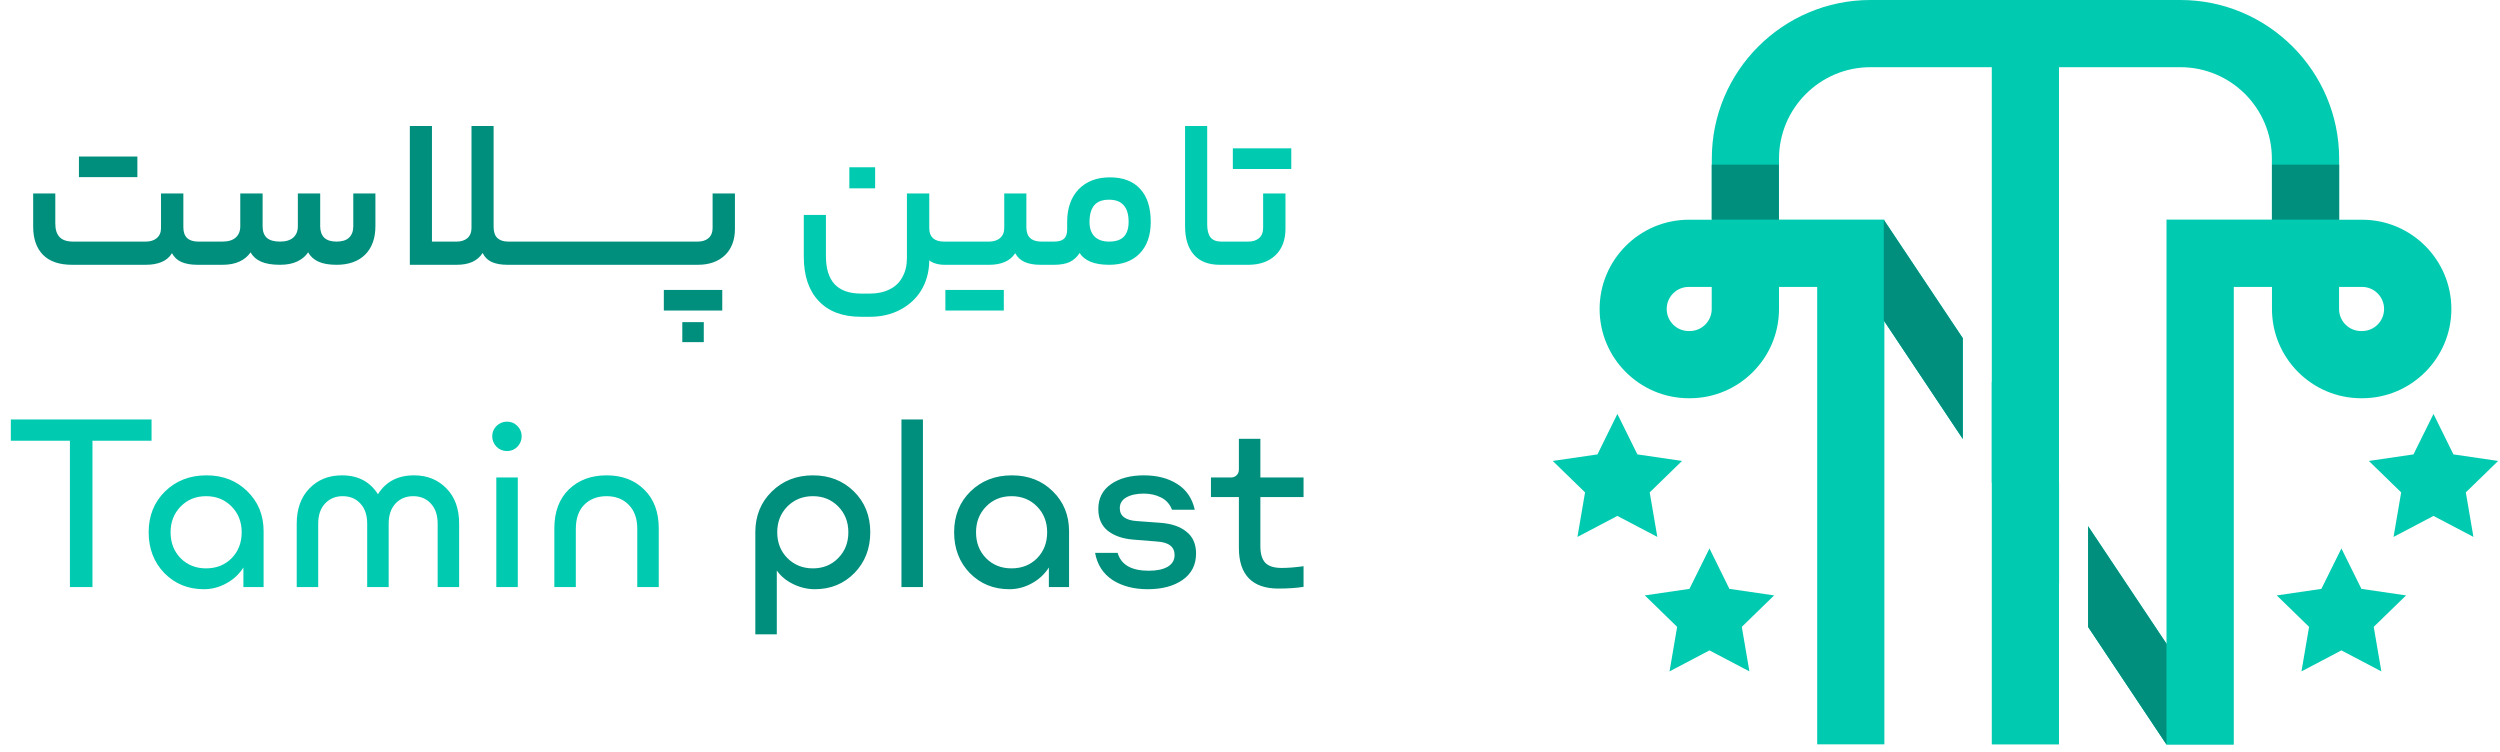 <?xml version="1.0" encoding="UTF-8"?> <svg xmlns="http://www.w3.org/2000/svg" width="256" height="77" viewBox="0 0 256 77" fill="none"><path d="M14.925 24.739C15.394 24.739 15.768 24.622 16.047 24.387C16.34 24.138 16.487 23.801 16.487 23.375V19.811H18.775V23.265C18.775 23.749 18.9 24.116 19.149 24.365C19.413 24.615 19.794 24.739 20.293 24.739H21.041C21.188 24.739 21.261 25.15 21.261 25.971C21.261 26.734 21.188 27.115 21.041 27.115H20.205C19.56 27.115 19.017 27.02 18.577 26.829C18.152 26.639 17.829 26.338 17.609 25.927C17.36 26.338 17.008 26.639 16.553 26.829C16.098 27.02 15.556 27.115 14.925 27.115H7.379C6.074 27.115 5.084 26.778 4.409 26.103C3.734 25.414 3.397 24.446 3.397 23.199V19.811H5.663V22.891C5.663 23.507 5.81 23.969 6.103 24.277C6.396 24.585 6.858 24.739 7.489 24.739H14.925ZM10.965 18.139V16.027H14.067V18.139H10.965ZM8.083 18.139V16.027H11.185V18.139H8.083ZM22.778 24.739C23.379 24.739 23.834 24.6 24.142 24.321C24.45 24.043 24.604 23.661 24.604 23.177V19.811H26.892V23.177C26.892 23.691 27.031 24.079 27.31 24.343C27.603 24.607 28.058 24.739 28.674 24.739C29.275 24.739 29.73 24.6 30.038 24.321C30.346 24.043 30.5 23.661 30.5 23.177V19.811H32.788V23.177C32.788 23.676 32.927 24.065 33.206 24.343C33.485 24.607 33.903 24.739 34.46 24.739C35.032 24.739 35.457 24.607 35.736 24.343C36.029 24.065 36.176 23.676 36.176 23.177V19.811H38.442V23.155C38.442 24.402 38.09 25.377 37.386 26.081C36.682 26.771 35.707 27.115 34.46 27.115C33.683 27.115 33.059 27.005 32.59 26.785C32.121 26.565 31.776 26.25 31.556 25.839C31.277 26.25 30.896 26.565 30.412 26.785C29.943 27.005 29.363 27.115 28.674 27.115C27.853 27.115 27.2 27.005 26.716 26.785C26.232 26.565 25.88 26.25 25.66 25.839C25.381 26.25 25 26.565 24.516 26.785C24.047 27.005 23.467 27.115 22.778 27.115H21.04C20.893 27.115 20.82 26.734 20.82 25.971C20.82 25.487 20.842 25.165 20.886 25.003C20.93 24.827 20.981 24.739 21.04 24.739H22.778ZM41.967 12.903H44.233V24.739H46.763C47.217 24.739 47.584 24.622 47.863 24.387C48.141 24.138 48.281 23.793 48.281 23.353V12.903H50.547V23.243C50.547 23.757 50.679 24.138 50.943 24.387C51.207 24.622 51.573 24.739 52.043 24.739H52.659C52.717 24.739 52.769 24.82 52.813 24.981C52.857 25.143 52.879 25.473 52.879 25.971C52.879 26.441 52.857 26.749 52.813 26.895C52.769 27.042 52.717 27.115 52.659 27.115H51.955C51.324 27.115 50.789 27.02 50.349 26.829C49.923 26.624 49.615 26.316 49.425 25.905C49.161 26.316 48.801 26.624 48.347 26.829C47.907 27.02 47.379 27.115 46.763 27.115H41.967V12.903ZM55.965 24.739C56.112 24.739 56.185 25.15 56.185 25.971C56.185 26.47 56.163 26.785 56.119 26.917C56.075 27.049 56.024 27.115 55.965 27.115H52.665C52.518 27.115 52.445 26.734 52.445 25.971C52.445 25.473 52.467 25.143 52.511 24.981C52.555 24.82 52.606 24.739 52.665 24.739H55.965ZM59.274 24.739C59.42 24.739 59.494 25.15 59.494 25.971C59.494 26.47 59.472 26.785 59.428 26.917C59.384 27.049 59.332 27.115 59.274 27.115H55.974C55.827 27.115 55.754 26.734 55.754 25.971C55.754 25.473 55.776 25.143 55.82 24.981C55.864 24.82 55.915 24.739 55.974 24.739H59.274ZM62.582 24.739C62.729 24.739 62.802 25.15 62.802 25.971C62.802 26.47 62.78 26.785 62.736 26.917C62.692 27.049 62.641 27.115 62.582 27.115H59.282C59.136 27.115 59.062 26.734 59.062 25.971C59.062 25.473 59.084 25.143 59.128 24.981C59.172 24.82 59.224 24.739 59.282 24.739H62.582ZM65.891 24.739C66.037 24.739 66.111 25.15 66.111 25.971C66.111 26.47 66.089 26.785 66.045 26.917C66.001 27.049 65.95 27.115 65.891 27.115H62.591C62.444 27.115 62.371 26.734 62.371 25.971C62.371 25.473 62.393 25.143 62.437 24.981C62.481 24.82 62.532 24.739 62.591 24.739H65.891ZM69.199 24.739C69.346 24.739 69.419 25.15 69.419 25.971C69.419 26.47 69.397 26.785 69.353 26.917C69.309 27.049 69.258 27.115 69.199 27.115H65.899C65.753 27.115 65.679 26.734 65.679 25.971C65.679 25.473 65.701 25.143 65.745 24.981C65.789 24.82 65.841 24.739 65.899 24.739H69.199ZM75.258 23.419C75.258 24.578 74.913 25.487 74.224 26.147C73.535 26.793 72.611 27.115 71.452 27.115H69.208C69.061 27.115 68.988 26.734 68.988 25.971C68.988 25.487 69.01 25.165 69.054 25.003C69.098 24.827 69.149 24.739 69.208 24.739H71.452C71.907 24.739 72.273 24.622 72.552 24.387C72.831 24.138 72.97 23.793 72.97 23.353V19.811H75.258V23.419ZM69.868 35.035V32.989H72.068V35.035H69.868ZM70.858 31.801V29.689H73.96V31.801H70.858ZM67.976 31.801V29.689H71.078V31.801H67.976Z" fill="#008F7D"></path><path d="M95.157 23.375C95.157 23.815 95.282 24.153 95.531 24.387C95.795 24.622 96.169 24.739 96.653 24.739H97.159C97.306 24.739 97.379 25.15 97.379 25.971C97.379 26.734 97.306 27.115 97.159 27.115H96.741C96.389 27.115 96.074 27.071 95.795 26.983C95.516 26.895 95.304 26.785 95.157 26.653V26.763C95.128 27.878 94.856 28.861 94.343 29.711C93.83 30.562 93.111 31.229 92.187 31.713C91.278 32.197 90.244 32.439 89.085 32.439H88.161C86.284 32.439 84.839 31.897 83.827 30.811C82.815 29.741 82.309 28.23 82.309 26.279V22.011H84.575V26.235C84.575 27.497 84.868 28.45 85.455 29.095C86.056 29.741 86.966 30.063 88.183 30.063H89.085C89.862 30.063 90.537 29.917 91.109 29.623C91.681 29.345 92.114 28.927 92.407 28.369C92.715 27.827 92.869 27.181 92.869 26.433V19.811H95.157V23.375ZM86.973 19.283V17.127H89.613V19.283H86.973ZM101.273 24.739C101.743 24.739 102.117 24.622 102.395 24.387C102.689 24.138 102.835 23.793 102.835 23.353V19.811H105.101V23.265C105.101 23.749 105.226 24.116 105.475 24.365C105.739 24.615 106.121 24.739 106.619 24.739H107.389C107.536 24.739 107.609 25.143 107.609 25.949C107.609 26.727 107.536 27.115 107.389 27.115H106.531C105.901 27.115 105.365 27.02 104.925 26.829C104.5 26.639 104.177 26.338 103.957 25.927C103.693 26.338 103.334 26.639 102.879 26.829C102.439 27.02 101.904 27.115 101.273 27.115H97.159C97.013 27.115 96.939 26.734 96.939 25.971C96.939 25.487 96.961 25.165 97.005 25.003C97.049 24.827 97.1 24.739 97.159 24.739H101.273ZM99.689 31.801V29.689H102.791V31.801H99.689ZM96.807 31.801V29.689H99.909V31.801H96.807ZM107.914 24.739C108.398 24.739 108.742 24.644 108.948 24.453C109.168 24.248 109.278 23.933 109.278 23.507V22.737C109.278 21.329 109.666 20.215 110.444 19.393C111.236 18.572 112.306 18.161 113.656 18.161C115.005 18.161 116.039 18.557 116.758 19.349C117.476 20.127 117.836 21.249 117.836 22.715C117.836 24.109 117.454 25.194 116.692 25.971C115.944 26.734 114.902 27.115 113.568 27.115C112.82 27.115 112.189 27.013 111.676 26.807C111.162 26.587 110.788 26.287 110.554 25.905C110.29 26.316 109.952 26.624 109.542 26.829C109.131 27.02 108.588 27.115 107.914 27.115H107.386C107.239 27.115 107.166 26.734 107.166 25.971C107.166 25.487 107.188 25.165 107.232 25.003C107.276 24.827 107.327 24.739 107.386 24.739H107.914ZM115.57 22.715C115.57 21.953 115.401 21.388 115.064 21.021C114.741 20.64 114.242 20.449 113.568 20.449C112.878 20.449 112.372 20.64 112.05 21.021C111.727 21.403 111.566 21.975 111.566 22.737C111.566 23.368 111.734 23.859 112.072 24.211C112.424 24.563 112.922 24.739 113.568 24.739C114.242 24.739 114.741 24.578 115.064 24.255C115.401 23.918 115.57 23.405 115.57 22.715ZM125.575 24.739C125.649 24.739 125.7 24.82 125.729 24.981C125.773 25.143 125.795 25.473 125.795 25.971C125.795 26.455 125.773 26.771 125.729 26.917C125.7 27.049 125.649 27.115 125.575 27.115H124.915C123.742 27.115 122.855 26.771 122.253 26.081C121.652 25.392 121.351 24.417 121.351 23.155V12.903H123.617V23.001C123.617 23.588 123.735 24.028 123.969 24.321C124.204 24.6 124.563 24.739 125.047 24.739H125.575ZM131.633 23.419C131.633 24.578 131.288 25.487 130.599 26.147C129.91 26.793 128.986 27.115 127.827 27.115H125.583C125.436 27.115 125.363 26.734 125.363 25.971C125.363 25.487 125.385 25.165 125.429 25.003C125.473 24.827 125.524 24.739 125.583 24.739H127.827C128.282 24.739 128.648 24.622 128.927 24.387C129.206 24.138 129.345 23.793 129.345 23.353V19.811H131.633V23.419ZM129.125 17.303V15.191H132.227V17.303H129.125ZM126.243 17.303V15.191H129.345V17.303H126.243Z" fill="#00CAB0"></path><path d="M15.519 45.133H9.469V60.115H7.159V45.133H1.109V42.955H15.519V45.133ZM20.877 60.335C19.264 60.335 17.914 59.785 16.829 58.685C15.758 57.571 15.223 56.177 15.223 54.505C15.223 52.819 15.78 51.425 16.895 50.325C18.024 49.225 19.44 48.675 21.141 48.675C22.828 48.675 24.221 49.218 25.321 50.303C26.436 51.389 26.993 52.753 26.993 54.395V60.115H24.925V58.113C24.485 58.803 23.898 59.345 23.165 59.741C22.446 60.137 21.684 60.335 20.877 60.335ZM24.749 54.505C24.749 53.449 24.404 52.569 23.715 51.865C23.026 51.161 22.153 50.809 21.097 50.809C20.056 50.809 19.19 51.161 18.501 51.865C17.812 52.569 17.467 53.449 17.467 54.505C17.467 55.576 17.812 56.463 18.501 57.167C19.19 57.857 20.056 58.201 21.097 58.201C22.153 58.201 23.026 57.857 23.715 57.167C24.404 56.463 24.749 55.576 24.749 54.505ZM39.8 53.625V60.115H37.6V53.625C37.6 52.745 37.365 52.056 36.896 51.557C36.441 51.059 35.84 50.809 35.092 50.809C34.359 50.809 33.757 51.059 33.288 51.557C32.819 52.056 32.584 52.745 32.584 53.625V60.115H30.384V53.625C30.384 52.115 30.817 50.912 31.682 50.017C32.547 49.123 33.655 48.675 35.004 48.675C36.661 48.675 37.893 49.321 38.7 50.611C39.507 49.321 40.739 48.675 42.396 48.675C43.745 48.675 44.853 49.123 45.718 50.017C46.583 50.897 47.016 52.1 47.016 53.625V60.115H44.816V53.625C44.816 52.745 44.581 52.056 44.112 51.557C43.657 51.059 43.056 50.809 42.308 50.809C41.575 50.809 40.973 51.059 40.504 51.557C40.035 52.056 39.8 52.745 39.8 53.625ZM51.922 46.189C51.497 46.189 51.138 46.043 50.844 45.749C50.551 45.441 50.404 45.082 50.404 44.671C50.404 44.261 50.551 43.909 50.844 43.615C51.152 43.322 51.512 43.175 51.922 43.175C52.333 43.175 52.685 43.322 52.978 43.615C53.272 43.909 53.418 44.261 53.418 44.671C53.418 45.082 53.272 45.441 52.978 45.749C52.685 46.043 52.333 46.189 51.922 46.189ZM50.822 48.895H53.022V60.115H50.822V48.895ZM56.765 54.109C56.765 52.423 57.257 51.095 58.239 50.127C59.237 49.159 60.527 48.675 62.111 48.675C63.695 48.675 64.979 49.159 65.961 50.127C66.959 51.095 67.457 52.423 67.457 54.109V60.115H65.257V54.153C65.257 53.097 64.964 52.276 64.377 51.689C63.805 51.103 63.05 50.809 62.111 50.809C61.173 50.809 60.41 51.103 59.823 51.689C59.251 52.276 58.965 53.097 58.965 54.153V60.115H56.765V54.109Z" fill="#00CAB0"></path><path d="M83.439 60.335C82.677 60.335 81.936 60.159 81.217 59.807C80.499 59.455 79.941 58.993 79.545 58.421V64.955H77.345V54.505C77.345 52.833 77.903 51.447 79.017 50.347C80.147 49.233 81.555 48.675 83.241 48.675C84.928 48.675 86.329 49.225 87.443 50.325C88.558 51.425 89.115 52.819 89.115 54.505C89.115 56.177 88.573 57.571 87.487 58.685C86.402 59.785 85.053 60.335 83.439 60.335ZM80.623 51.865C79.934 52.569 79.589 53.449 79.589 54.505C79.589 55.561 79.934 56.441 80.623 57.145C81.327 57.849 82.2 58.201 83.241 58.201C84.283 58.201 85.148 57.849 85.837 57.145C86.527 56.441 86.871 55.561 86.871 54.505C86.871 53.449 86.527 52.569 85.837 51.865C85.148 51.161 84.283 50.809 83.241 50.809C82.2 50.809 81.327 51.161 80.623 51.865ZM92.309 42.955H94.509V60.115H92.309V42.955ZM103.356 60.335C101.742 60.335 100.393 59.785 99.308 58.685C98.237 57.571 97.702 56.177 97.702 54.505C97.702 52.819 98.259 51.425 99.374 50.325C100.503 49.225 101.918 48.675 103.62 48.675C105.306 48.675 106.7 49.218 107.8 50.303C108.914 51.389 109.472 52.753 109.472 54.395V60.115H107.404V58.113C106.964 58.803 106.377 59.345 105.644 59.741C104.925 60.137 104.162 60.335 103.356 60.335ZM107.228 54.505C107.228 53.449 106.883 52.569 106.194 51.865C105.504 51.161 104.632 50.809 103.576 50.809C102.534 50.809 101.669 51.161 100.98 51.865C100.29 52.569 99.946 53.449 99.946 54.505C99.946 55.576 100.29 56.463 100.98 57.167C101.669 57.857 102.534 58.201 103.576 58.201C104.632 58.201 105.504 57.857 106.194 57.167C106.883 56.463 107.228 55.576 107.228 54.505ZM117.527 60.335C116.104 60.335 114.901 60.02 113.919 59.389C112.951 58.744 112.357 57.82 112.137 56.617H114.447C114.799 57.835 115.862 58.443 117.637 58.443C118.443 58.443 119.081 58.311 119.551 58.047C120.035 57.769 120.277 57.365 120.277 56.837C120.277 55.987 119.675 55.525 118.473 55.451L116.009 55.253C114.953 55.165 114.095 54.865 113.435 54.351C112.789 53.823 112.467 53.083 112.467 52.129C112.467 51.029 112.899 50.179 113.765 49.577C114.63 48.976 115.752 48.675 117.131 48.675C118.48 48.675 119.617 48.969 120.541 49.555C121.479 50.142 122.081 51.022 122.345 52.195H120.013C119.793 51.623 119.419 51.205 118.891 50.941C118.363 50.677 117.776 50.545 117.131 50.545C116.383 50.545 115.781 50.677 115.327 50.941C114.887 51.191 114.667 51.557 114.667 52.041C114.667 52.848 115.261 53.288 116.449 53.361L118.847 53.537C119.991 53.625 120.878 53.933 121.509 54.461C122.154 54.975 122.477 55.715 122.477 56.683C122.477 57.842 122.015 58.744 121.091 59.389C120.181 60.02 118.993 60.335 117.527 60.335ZM133.484 60.093C132.751 60.211 131.885 60.269 130.888 60.269C129.583 60.269 128.585 59.925 127.896 59.235C127.207 58.531 126.862 57.49 126.862 56.111V50.897H124.002V48.895H126.026C126.275 48.895 126.473 48.822 126.62 48.675C126.781 48.529 126.862 48.323 126.862 48.059V44.935H129.062V48.895H133.484V50.897H129.062V55.935C129.062 56.683 129.223 57.241 129.546 57.607C129.883 57.974 130.448 58.157 131.24 58.157C131.871 58.157 132.619 58.099 133.484 57.981V60.093Z" fill="#008F7D"></path><path d="M228.73 76.23H221.85V22.49H232.64V16.25C232.64 11.08 228.44 6.88 223.27 6.88H191.54C186.37 6.88 182.17 11.08 182.17 16.25V22.49H192.96V76.22H186.08V29.38H182.17V31.64C182.17 36.68 178.07 40.78 173.03 40.78H172.94C167.9 40.78 163.8 36.68 163.8 31.64C163.8 26.6 167.9 22.5 172.94 22.5H175.29V16.26C175.28 7.29 182.57 0 191.54 0H223.27C232.23 0 239.53 7.29 239.53 16.26V22.5H241.88C246.92 22.5 251.02 26.6 251.02 31.64C251.02 36.68 246.92 40.78 241.88 40.78H241.79C236.75 40.78 232.65 36.68 232.65 31.64V29.38H228.74V76.23H228.73ZM239.52 29.38V31.64C239.52 32.89 240.53 33.9 241.78 33.9H241.87C243.12 33.9 244.13 32.89 244.13 31.64C244.13 30.39 243.12 29.38 241.87 29.38H239.52ZM172.93 29.38C171.68 29.38 170.67 30.39 170.67 31.64C170.67 32.89 171.68 33.9 172.93 33.9H173.02C174.27 33.9 175.28 32.89 175.28 31.64V29.38H172.93Z" fill="#00CAB0"></path><path d="M210.84 3.44H203.96V76.23H210.84V3.44Z" fill="#00CAB0"></path><path d="M200.99 34.63V44.95L192.9 32.82L186.07 22.58H192.95L200.99 34.63Z" fill="#00CAB0"></path><path d="M210.85 49.42V59.74L203.96 49.42V39.09L210.85 49.42Z" fill="#00CAB0"></path><path d="M228.72 76.23H221.84L213.82 64.2V53.88L221.85 65.92L228.72 76.23Z" fill="#00CAB0"></path><path d="M182.16 16.86H175.28V22.49H182.16V16.86Z" fill="#008F7D"></path><path d="M239.53 16.86H232.65V22.49H239.53V16.86Z" fill="#008F7D"></path><path d="M200.99 34.63V44.95L192.9 32.82V22.58H192.95L200.99 34.63Z" fill="#008F7D"></path><path d="M221.85 65.92V76.23H221.84L213.82 64.2V53.88L221.85 65.92Z" fill="#008F7D"></path><path d="M172.24 47.2L167.67 46.53L165.62 42.39L163.58 46.53L159 47.2L162.31 50.42L161.53 54.98L165.62 52.83L169.71 54.98L168.93 50.42L172.24 47.2Z" fill="#00CAB0"></path><path d="M181.67 60.97L177.09 60.3L175.05 56.16L173 60.3L168.43 60.97L171.74 64.19L170.96 68.75L175.05 66.6L179.14 68.75L178.36 64.19L181.67 60.97Z" fill="#00CAB0"></path><path d="M242.57 47.2L247.14 46.53L249.19 42.39L251.23 46.53L255.81 47.2L252.5 50.42L253.28 54.98L249.19 52.83L245.1 54.98L245.88 50.42L242.57 47.2Z" fill="#00CAB0"></path><path d="M233.14 60.97L237.71 60.3L239.76 56.16L241.81 60.3L246.38 60.97L243.07 64.19L243.85 68.75L239.76 66.6L235.67 68.75L236.45 64.19L233.14 60.97Z" fill="#00CAB0"></path></svg> 